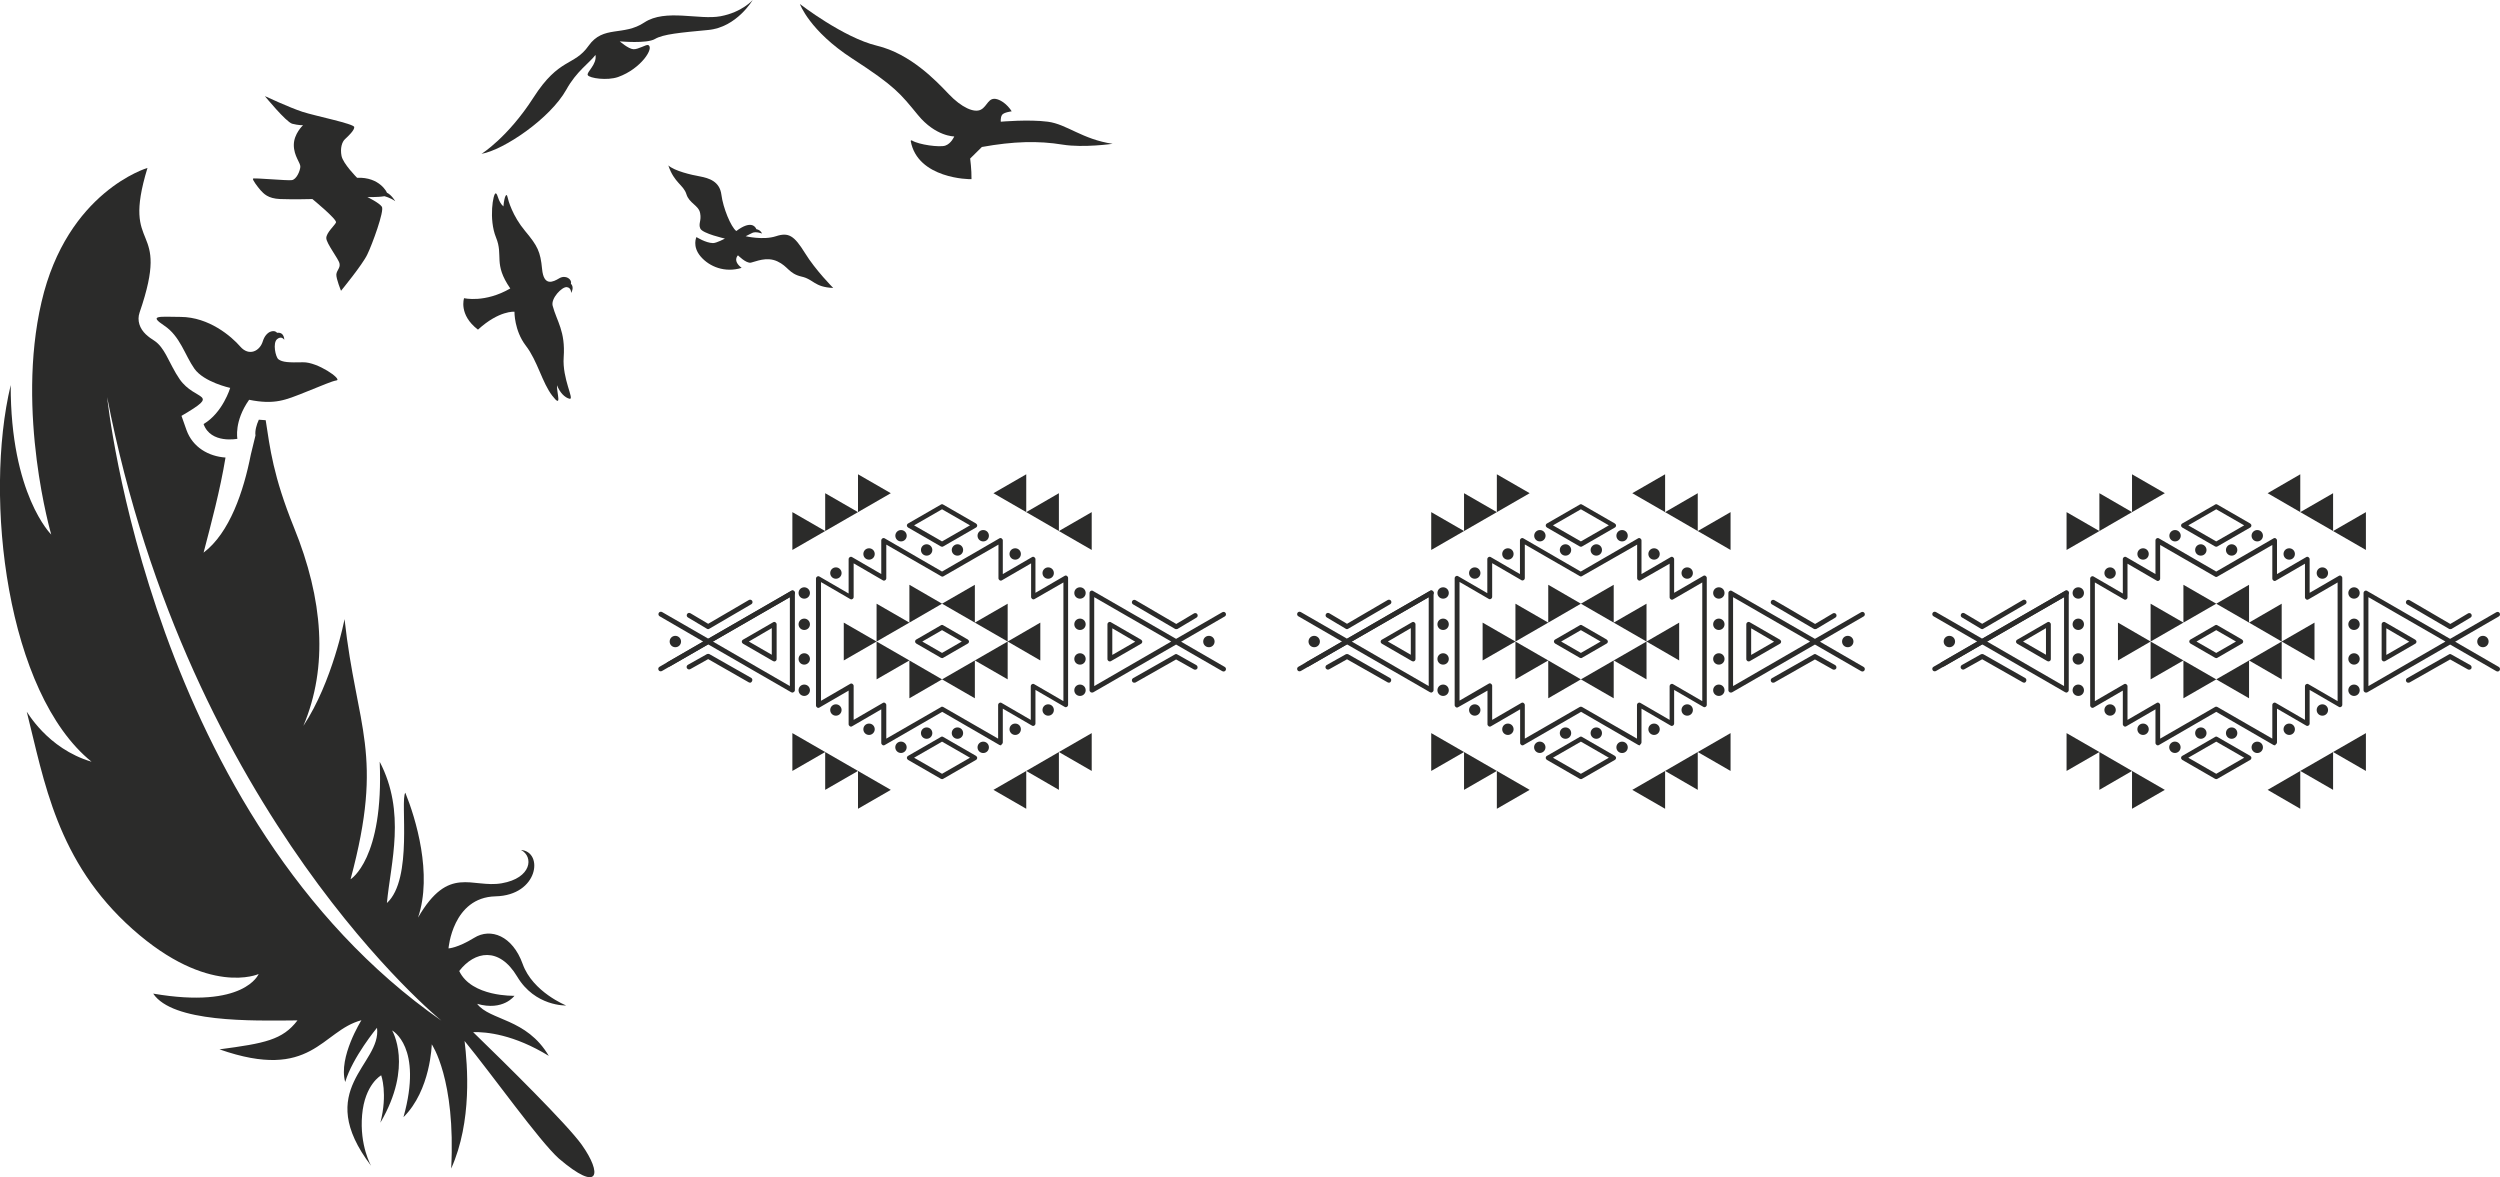 <?xml version="1.0" encoding="utf-8"?>
<!-- Generator: Adobe Illustrator 26.3.1, SVG Export Plug-In . SVG Version: 6.00 Build 0)  -->
<svg version="1.1" id="Calque_1" xmlns="http://www.w3.org/2000/svg" xmlns:xlink="http://www.w3.org/1999/xlink" x="0px" y="0px"
	 viewBox="0 0 1493.3 703.1" style="enable-background:new 0 0 1493.3 703.1;" xml:space="preserve">
<style type="text/css">
	.st0{fill:#2B2B2A;}
</style>
<path class="st0" d="M277.5,621.8c1.7,14.2,4.7,47.9-8,76.2c2.8-53.6-11.6-74.2-11.6-74.2s-0.6,27.4-16.9,43.5
	c11.8-42.1-6.8-51.8-6.8-51.8s12.9,21.2-7,55.1c4.5-17.3,0.5-28.3,0.5-28.3s-9.8,5.3-11.4,23.7c-1.6,18.4,5.4,30.4,5.4,30.4
	c-35.1-46.1,6.4-60.4,3.5-82.5c0,0-14.6,17.6-19,32.4c-4.2-14.9,9.7-36.9,9.7-36.9c-23.9,6.3-29.5,36.8-84.8,17.4
	c27-3.6,37.7-5.6,46.6-17.3c-27.8,0.3-74.6,1.3-86.2-16c54.6,9.4,63-11.7,63-11.7s-29.9,13.6-75.3-26.8
	c-45.4-40.4-52.8-88.7-63.2-129.8c0-0.6,12,21.9,38.7,29.8C4,414-9.8,297.5,6.4,230c-0.2,65.4,24.2,89.3,24.2,89.3
	s-21.2-72.8-5.8-138.9c15.3-66.1,63.3-80.1,63.3-80.1c-16.1,52.6,14.5,30.6-4.7,86.3c-1.7,4.9,0.1,9.7,3.7,13.1
	c1.6,1.5,3.4,2.8,5.2,3.9c3,2,5.1,5.2,6.9,8.4c2.7,4.9,4.9,9.9,8.1,14.5c9.4,13.5,25.2,7.8,1.1,21.9l3,8.5
	c3.7,10.3,13.2,15.7,23.3,16.4c-3.2,19.4-8.5,39.2-13.1,56.8c15.6-11.8,23.9-36.6,28.2-58.5l2.8-11.5c-0.4-2.8,0.6-6.3,2-9.4
	c1.4,0.1,2.8,0.2,4.1,0.3c2.6,16.7,4.4,33.2,16.9,64.1c17.5,43,20.5,83.2,5.6,118.5c17.5-26.4,24.6-63.8,24.6-63.8
	c7.2,65.6,23.9,79.9,3.6,155.4c0,0,19.9-11.9,17.4-70.2c15.8,30.3,6.6,60.1,4.3,84.4c15.8-14.4,7.8-61.2,11-65.9
	c6.2,15.2,16.4,48.7,7.6,74.6c18.4-31.8,32.1-17.4,50-20.5c17.9-3.1,19.2-15.9,11.5-19.9c13.6,1.1,10.5,27.1-15.2,27.7
	c-25.7,0.6-28.1,31.1-28.1,31.1s5.4-0.2,15.3-6.3c9.9-6.2,23-1.2,29,15.6c6,16.8,26,24.8,26,24.8s-18.6,0.7-29.3-17.3
	c-10.8-18-25.4-15.2-34.6-3.3c7.4,15.6,33,14.8,33,14.8s-6.7,9.3-22.3,4.8c7.6,10.1,29.5,8.5,42.8,31.1
	c-20.9-12.8-37.2-14.4-45.2-14.2c19.9,19.3,56.1,55,64.9,67.3c12.2,17.2,10.9,29.2-13.7,8.2C322.1,681.5,294.3,642.3,277.5,621.8
	L277.5,621.8z M64,237.2c0,0,25.8,251.2,199.7,372.5C263.7,609.7,112.6,487.2,64,237.2L64,237.2z"/>
<path class="st0" d="M664.6,85.9c-18.2-2.7-27.3-11.7-38.7-13.2c-11.4-1.5-28.1,0-28.1,0s-0.3-2.4,0.7-4c0.9-1.6,5.8-2.2,5.8-2.2
	s-3.2-5.5-8.6-7.2c-5.4-1.6-5.8,4.1-9.8,6.2c-4,2.1-11.6-1.3-19.2-9.3c-7.6-8-22.9-24.1-42.9-28.9c-20-4.8-46-24.9-46-24.9
	s5.7,16,31.3,32.6c25.6,16.6,28.6,20.8,39.2,33.7c10.6,12.9,21.7,12.8,21.7,12.8s-1.8,4.3-5.4,5.5c-3.3,1.1-15.7-0.5-19.9-3.1
	c-0.3-0.2-0.8,0.1-0.7,0.4c4.1,22.4,35,22.9,36.3,22.7c0.1-5.5-0.8-12.3-0.8-12.3s3.3-3.2,7-6.9c18.8-3.4,33.7-3.8,48.3-1.4
	C647.2,88.4,664.6,85.9,664.6,85.9L664.6,85.9z"/>
<path class="st0" d="M287.6,91.9c0,0,15.7-9.7,31.1-33.7s24.2-18.5,32.9-30.9c8.8-12.4,20.7-5.5,33.3-13.9
	c12.6-8.3,32.8-1.3,45.5-3.7C443.3,7.3,449.6,0,449.6,0s-9.5,16.3-26.5,17.9c-16.9,1.6-27,2.5-31.9,5.4c-4.9,2.9-21,1.4-21,1.4
	s5.1,4.5,8.1,4.7c2.9,0.2,7.6-2.9,8.8-2.5c4,1.4-4.1,14.2-17.9,19.1c-6.6,2.3-17.1,0.7-18.1-1.1c-1-1.8,5.6-6.3,4.6-12.1
	c-3.7,4.9-11.3,9.7-17.4,20.7C328.6,70.9,300.8,89.6,287.6,91.9L287.6,91.9z"/>
<path class="st0" d="M213.3,106.2c0,0-8.4-8.4-9.3-13.1c-0.9-4.6,0.3-8.4,2.1-10c1.8-1.7,5.7-5.3,5.5-7.2c-0.2-2-23.2-6.6-30.9-9.1
	c-7.7-2.5-22.5-9.4-22.5-9.4s12.6,15.4,16.3,16.5c3.8,1,6.5,0.9,6.5,0.9s-5.5,5.1-5.5,11.8c0,6.7,4.1,10.7,3.9,13.1
	c-0.2,2.5-2.3,7.5-5.1,7.9c-2.8,0.4-22.7-1.5-23.2-0.9c-0.4,0.7,2.7,4.8,4.5,6.9c1.9,2,4.3,5,11.8,5.3c7.6,0.3,19.2,0,19.2,0
	s14.9,12.2,14.1,14c-0.8,1.8-5.8,6.1-5.8,9.3c0,3.2,7.4,12.5,7.9,15.2c0.6,2.7-1.7,4-1.9,6.6c-0.1,2.6,2.8,9.7,2.8,9.7
	s12.9-15.7,15.7-21.7c2.9-5.9,10.3-26.1,8.7-28.5c-1.6-2.4-8.7-5.8-8.7-5.8s6.3,0.2,10.2-0.5c0,0,3.7,0.9,6.5,3c0,0-2.2-3.8-5-5.1
	C231.3,115.2,226.9,105.6,213.3,106.2L213.3,106.2z"/>
<path class="st0" d="M497.7,172c0,0-10.5-10.5-16.9-20.9c-6.4-10.3-9.7-12.5-17.3-10c-7.6,2.5-18.1,0-18.1,0s1.9-1,4-2
	c2.1-1,5.8,0.4,5.8,0.4s-0.9-2.2-3.4-2.6c-0.7-1.8-3.5-5.3-12,1.1c-3.2-2.4-7.9-13.8-8.9-21.7c-1-8-7.5-9.9-12.7-10.9
	c-5.2-0.9-15.4-3.3-19-6.6c3.5,10.5,9.1,11.6,10.8,17.2c1.7,5.5,7.3,6.6,8.2,11.3c0.9,4.7-1.2,6.2,0.1,9.2c1.3,3,14.7,6,14.7,6
	s-5.1,2.8-7.2,2.7c-4.3-0.1-9.8-3.6-9.8-3.6s-2.7,5.5,2.5,11.6c5.2,6.1,14.5,9.9,24.5,6.8c-5.7-4.3-2.2-7.5-2.2-7.5s4.8,4.9,7.7,4.4
	c2.9-0.6,9.3-3.8,15.8-0.8c6.5,3,6.8,7.3,14.4,9.1C486.1,166.8,486.2,171.5,497.7,172L497.7,172z"/>
<path class="st0" d="M330.1,182.6c-1.1-4.4,5.5-11.3,8.4-11.1c2.9,0.3,2.6,3.5,2.6,3.5s2.2-3.3-0.1-5.5c0.8-2.7-3.1-5.5-6.9-3.3
	c-3.8,2.3-9.3,5-10.3-5.5c-1-10.5-2.7-13.8-10.2-22.8c-7.5-9-10-18.1-10.5-20.4c-0.5-2.3-1.8-0.7-2.4,5.8c-3.4-3-3.2-7.5-4.6-7.8
	c-1.5-0.3-4.3,15.4,0.2,26.4c4.5,11-1.8,15.5,8.5,30.4c-15.2,8.8-27.6,5.8-27.6,5.8s-3.4,9.9,8.3,18.8
	c12.7-11.6,21.8-10.7,21.8-10.7s-0.2,11.2,6.8,20.3c7,9.1,9.7,22,15.8,29.9c6.1,7.9,2.6-1.5,2.8-6.3c1.7,4.4,4.7,7.5,7.6,8.1
	c2.9,0.5-4.5-11.9-3.6-24.8C337.8,197.8,332.6,192,330.1,182.6L330.1,182.6z"/>
<path class="st0" d="M166.3,214.6c-1.7-1.3-3.5-9.7-0.8-12c2.7-2.3,4.3,0.4,4.3,0.4s0.1-4.8-4.3-4.2c-1.8-2.2-6.6-1-8.5,5
	c-1.8,6-8.3,9.2-13.5,3.2c-5.2-6-18.6-17.6-35.6-17.7c-12.9-0.1-19.3-1.1-9.8,5.2c9.5,6.3,12.3,17.6,18,25.7
	c5.7,8.1,21.4,11.5,21.4,11.5s-4.4,14.8-15.9,21.6c4.3,12,20.2,8.8,20.2,8.8s-2.1-10.4,7-23.3c15.4,3.1,21.8,0.1,33.2-4.4
	c11.4-4.5,15.8-6.6,19.1-7.2c3.3-0.7-11.4-11-20.1-10.8C172.5,216.6,168.7,216.4,166.3,214.6L166.3,214.6z"/>
<g>
	<polygon class="st0" points="504,394.5 504,371.9 523.6,383.2 	"/>
	<polygon class="st0" points="523.6,405.8 523.6,383.2 543.2,394.5 	"/>
	<polygon class="st0" points="543.2,417.1 543.2,394.5 562.7,405.8 	"/>
	<polygon class="st0" points="523.6,383.2 523.6,360.6 543.2,371.9 	"/>
	<path class="st0" d="M562.7,326.6c-0.2,0-0.5-0.1-0.7-0.2l-19.6-11.3c-0.4-0.3-0.7-0.7-0.7-1.2c0-0.5,0.3-1,0.7-1.2l19.6-11.3
		c0.4-0.3,1-0.3,1.4,0l19.6,11.3c0.4,0.3,0.7,0.7,0.7,1.2c0,0.5-0.3,1-0.7,1.2l-19.6,11.3C563.2,326.5,563,326.6,562.7,326.6z
		 M546,313.8l16.7,9.6l16.7-9.6l-16.7-9.6L546,313.8z"/>
	<path class="st0" d="M562.7,465.4c-0.2,0-0.5-0.1-0.7-0.2l-19.6-11.3c-0.4-0.3-0.7-0.7-0.7-1.2c0-0.5,0.3-1,0.7-1.2l19.6-11.3
		c0.4-0.3,1-0.3,1.4,0l19.6,11.3c0.4,0.3,0.7,0.7,0.7,1.2c0,0.5-0.3,1-0.7,1.2l-19.6,11.3C563.2,465.3,563,465.4,562.7,465.4z
		 M546,452.6l16.7,9.6l16.7-9.6l-16.7-9.6L546,452.6z"/>
	<path class="st0" d="M597.7,445.2c-0.2,0-0.5-0.1-0.7-0.2l-34.2-19.8L528.5,445c-0.4,0.3-1,0.3-1.4,0c-0.4-0.3-0.7-0.7-0.7-1.2
		v-20.1l-17.4,10.1c-0.4,0.3-1,0.3-1.4,0c-0.4-0.3-0.7-0.7-0.7-1.2v-20.1l-17.4,10.1c-0.4,0.3-1,0.3-1.4,0c-0.4-0.3-0.7-0.7-0.7-1.2
		v-75.8c0-0.5,0.3-1,0.7-1.2c0.4-0.3,1-0.3,1.4,0l17.4,10.1V334c0-0.5,0.3-1,0.7-1.2c0.4-0.3,1-0.3,1.4,0l17.4,10.1v-20.1
		c0-0.5,0.3-1,0.7-1.2c0.4-0.3,1-0.3,1.4,0l34.2,19.8l34.2-19.8c0.4-0.3,1-0.3,1.4,0c0.4,0.3,0.7,0.7,0.7,1.2v20.1l17.4-10.1
		c0.4-0.3,1-0.3,1.4,0c0.4,0.3,0.7,0.7,0.7,1.2v20.1l17.4-10.1c0.4-0.3,1-0.3,1.4,0c0.4,0.3,0.7,0.7,0.7,1.2v75.8
		c0,0.5-0.3,1-0.7,1.2c-0.4,0.3-1,0.3-1.4,0l-17.4-10.1v20.1c0,0.5-0.3,1-0.7,1.2c-0.4,0.3-1,0.3-1.4,0l-17.4-10.1v20.1
		c0,0.5-0.3,1-0.7,1.2C598.2,445.1,597.9,445.2,597.7,445.2z M562.7,422.1c0.2,0,0.5,0.1,0.7,0.2l32.8,18.9v-20.1
		c0-0.5,0.3-1,0.7-1.2c0.4-0.3,1-0.3,1.4,0l17.4,10.1v-20.1c0-0.5,0.3-1,0.7-1.2c0.4-0.3,1-0.3,1.4,0l17.4,10.1v-70.9L618,357.8
		c-0.4,0.3-1,0.3-1.4,0c-0.4-0.3-0.7-0.7-0.7-1.2v-20.1l-17.4,10.1c-0.4,0.3-1,0.3-1.4,0c-0.4-0.3-0.7-0.7-0.7-1.2v-20.1l-32.8,18.9
		c-0.4,0.3-1,0.3-1.4,0l-32.8-18.9v20.1c0,0.5-0.3,1-0.7,1.2c-0.4,0.3-1,0.3-1.4,0l-17.4-10.1v20.1c0,0.5-0.3,1-0.7,1.2
		c-0.4,0.3-1,0.3-1.4,0l-17.4-10.1v70.9l17.4-10.1c0.4-0.3,1-0.3,1.4,0c0.4,0.3,0.7,0.7,0.7,1.2V430l17.4-10.1c0.4-0.3,1-0.3,1.4,0
		c0.4,0.3,0.7,0.7,0.7,1.2v20.1l32.8-18.9C562.2,422.2,562.5,422.1,562.7,422.1z"/>
	<path class="st0" d="M562.7,393.1c-0.2,0-0.5-0.1-0.7-0.2l-14.7-8.5c-0.4-0.3-0.7-0.7-0.7-1.2c0-0.5,0.3-1,0.7-1.2l14.7-8.5
		c0.4-0.3,1-0.3,1.4,0l14.7,8.5c0.4,0.3,0.7,0.7,0.7,1.2c0,0.5-0.3,1-0.7,1.2l-14.7,8.5C563.2,393.1,563,393.1,562.7,393.1z
		 M550.9,383.2l11.8,6.8l11.8-6.8l-11.8-6.8L550.9,383.2z"/>
	<polygon class="st0" points="543.2,371.9 543.2,349.3 562.7,360.6 	"/>
	<polygon class="st0" points="621.4,394.5 621.4,371.9 601.9,383.2 	"/>
	<polygon class="st0" points="601.9,405.8 601.9,383.2 582.3,394.5 	"/>
	<polygon class="st0" points="582.3,417.1 582.3,394.5 562.7,405.8 	"/>
	<polygon class="st0" points="601.9,383.2 601.9,360.6 582.3,371.9 	"/>
	<polygon class="st0" points="582.3,371.9 582.3,349.3 562.7,360.6 	"/>
	<polygon class="st0" points="652.1,328.5 652.1,305.9 632.5,317.2 	"/>
	<polygon class="st0" points="632.5,317.2 632.5,294.6 613,305.9 	"/>
	<polygon class="st0" points="613,305.9 613,283.3 593.4,294.6 	"/>
	<polygon class="st0" points="473.3,328.5 473.3,305.9 492.9,317.2 	"/>
	<polygon class="st0" points="492.9,317.2 492.9,294.6 512.5,305.9 	"/>
	<polygon class="st0" points="512.5,305.9 512.5,283.3 532.1,294.6 	"/>
	<polygon class="st0" points="652.1,437.9 652.1,460.5 632.5,449.2 	"/>
	<polygon class="st0" points="632.5,449.2 632.5,471.8 613,460.5 	"/>
	<polygon class="st0" points="613,460.5 613,483.1 593.4,471.8 	"/>
	<polygon class="st0" points="473.3,437.9 473.3,460.5 492.9,449.2 	"/>
	<polygon class="st0" points="492.9,449.2 492.9,471.8 512.5,460.5 	"/>
	<polygon class="st0" points="512.5,460.5 512.5,483.1 532.1,471.8 	"/>
	<path class="st0" d="M399.5,398.2c-0.5,0-1-0.3-1.2-0.7c-0.4-0.7-0.2-1.6,0.5-2l73.8-42.6c0.7-0.4,1.6-0.2,2,0.5
		c0.4,0.7,0.2,1.6-0.5,2L400.2,398C399.9,398.2,399.7,398.2,399.5,398.2z"/>
	<path class="st0" d="M473.3,413.7c-0.2,0-0.5-0.1-0.7-0.2L423,384.9l-27.6,15.9c-0.7,0.4-1.6,0.2-2-0.5c-0.4-0.7-0.2-1.6,0.5-2
		l26.1-15.1L394,368.1c-0.7-0.4-0.9-1.3-0.5-2c0.4-0.7,1.3-0.9,2-0.5l27.6,15.9l49.6-28.6c0.4-0.3,1-0.3,1.4,0
		c0.4,0.3,0.7,0.7,0.7,1.2v58.1c0,0.5-0.3,1-0.7,1.2C473.8,413.6,473.5,413.7,473.3,413.7z M425.8,383.2l46,26.6v-53.1L425.8,383.2z
		"/>
	<path class="st0" d="M462.5,395.1c-0.2,0-0.5-0.1-0.7-0.2l-18-10.4c-0.4-0.3-0.7-0.7-0.7-1.2c0-0.5,0.3-1,0.7-1.2l18-10.4
		c0.4-0.3,1-0.3,1.4,0c0.4,0.3,0.7,0.7,0.7,1.2l0,20.8c0,0.5-0.3,1-0.7,1.2C463,395,462.8,395.1,462.5,395.1z M447.3,383.2l13.7,7.9
		l0-15.9L447.3,383.2z"/>
	<path class="st0" d="M677.5,407.8c-0.5,0-1-0.3-1.2-0.7c-0.4-0.7-0.2-1.6,0.5-2l25-14.2c0.4-0.3,1-0.3,1.4,0l11.4,6.4
		c0.7,0.4,0.9,1.3,0.6,2c-0.4,0.7-1.3,0.9-2,0.6l-10.7-6l-24.3,13.8C678,407.7,677.7,407.8,677.5,407.8z"/>
	<path class="st0" d="M702.5,375.8c-0.3,0-0.5-0.1-0.7-0.2l-25-14.6c-0.7-0.4-0.9-1.3-0.5-2c0.4-0.7,1.3-0.9,2-0.5l24.3,14.2
		l10.6-6.3c0.7-0.4,1.6-0.2,2,0.5c0.4,0.7,0.2,1.6-0.5,2l-11.4,6.8C703,375.7,702.7,375.8,702.5,375.8z"/>
	<path class="st0" d="M448,407.8c-0.2,0-0.5-0.1-0.7-0.2L423,393.7l-10.7,6c-0.7,0.4-1.6,0.1-2-0.6c-0.4-0.7-0.1-1.6,0.6-2l11.4-6.4
		c0.4-0.2,1-0.2,1.4,0l25,14.2c0.7,0.4,0.9,1.3,0.5,2C448.9,407.5,448.5,407.8,448,407.8z"/>
	<path class="st0" d="M423,375.8c-0.3,0-0.5-0.1-0.7-0.2l-11.4-6.8c-0.7-0.4-0.9-1.3-0.5-2c0.4-0.7,1.3-0.9,2-0.5l10.6,6.3
		l24.3-14.2c0.7-0.4,1.6-0.2,2,0.5c0.4,0.7,0.2,1.6-0.5,2l-25,14.6C423.5,375.7,423.2,375.8,423,375.8z"/>
	<path class="st0" d="M652.2,413.7c-0.2,0-0.5-0.1-0.7-0.2c-0.4-0.3-0.7-0.7-0.7-1.2l0-58.1c0-0.5,0.3-1,0.7-1.2
		c0.4-0.3,1-0.3,1.4,0l49.6,28.6l27.6-15.9c0.7-0.4,1.6-0.2,2,0.5c0.4,0.7,0.2,1.6-0.5,2l-26.1,15.1l26.1,15.1
		c0.7,0.4,0.9,1.3,0.5,2c-0.4,0.7-1.3,0.9-2,0.5l-27.6-15.9l-49.6,28.6C652.7,413.6,652.4,413.7,652.2,413.7z M653.6,356.7l0,53.1
		l46-26.6L653.6,356.7z"/>
	<path class="st0" d="M662.9,395.1c-0.2,0-0.5-0.1-0.7-0.2c-0.4-0.3-0.7-0.7-0.7-1.2l0-20.8c0-0.5,0.3-1,0.7-1.2
		c0.4-0.3,1-0.3,1.4,0l18,10.4c0.4,0.3,0.7,0.7,0.7,1.2c0,0.5-0.3,1-0.7,1.2l-18,10.4C663.4,395,663.2,395.1,662.9,395.1z
		 M664.4,375.3l0,15.9l13.7-7.9L664.4,375.3z"/>
	<path class="st0" d="M406.8,383.2c0,1.9-1.5,3.4-3.4,3.4c-1.9,0-3.4-1.5-3.4-3.4c0-1.9,1.5-3.4,3.4-3.4
		C405.2,379.8,406.8,381.3,406.8,383.2z"/>
	<path class="st0" d="M483.8,372.9c0,1.9-1.5,3.4-3.4,3.4c-1.9,0-3.4-1.5-3.4-3.4s1.5-3.4,3.4-3.4
		C482.2,369.5,483.8,371,483.8,372.9z"/>
	<path class="st0" d="M483.8,354.2c0,1.9-1.5,3.4-3.4,3.4c-1.9,0-3.4-1.5-3.4-3.4c0-1.9,1.5-3.4,3.4-3.4
		C482.2,350.8,483.8,352.3,483.8,354.2z"/>
	<path class="st0" d="M483.8,393.6c0-1.9-1.5-3.4-3.4-3.4c-1.9,0-3.4,1.5-3.4,3.4c0,1.9,1.5,3.4,3.4,3.4
		C482.2,397,483.8,395.5,483.8,393.6z"/>
	<path class="st0" d="M483.8,412.3c0-1.9-1.5-3.4-3.4-3.4c-1.9,0-3.4,1.5-3.4,3.4c0,1.9,1.5,3.4,3.4,3.4
		C482.2,415.7,483.8,414.2,483.8,412.3z"/>
	<circle class="st0" cx="499.3" cy="424.1" r="3.4"/>
	<path class="st0" d="M522.5,435.6c0-1.9-1.5-3.4-3.4-3.4c-1.9,0-3.4,1.5-3.4,3.4c0,1.9,1.5,3.4,3.4,3.4
		C521,439,522.5,437.4,522.5,435.6z"/>
	
		<ellipse transform="matrix(0.999 -4.332231e-02 4.332231e-02 0.999 -18.835 23.734)" class="st0" cx="538.2" cy="446.4" rx="3.4" ry="3.4"/>
	<path class="st0" d="M556.9,437.9c0-1.9-1.5-3.4-3.4-3.4c-1.9,0-3.4,1.5-3.4,3.4c0,1.9,1.5,3.4,3.4,3.4
		C555.4,441.3,556.9,439.8,556.9,437.9z"/>
	<path class="st0" d="M583.9,446.4c0-1.9,1.5-3.4,3.4-3.4c1.9,0,3.4,1.5,3.4,3.4s-1.5,3.4-3.4,3.4
		C585.4,449.8,583.9,448.3,583.9,446.4z"/>
	<path class="st0" d="M568.5,437.9c0-1.9,1.5-3.4,3.4-3.4c1.9,0,3.4,1.5,3.4,3.4c0,1.9-1.5,3.4-3.4,3.4
		C570.1,441.3,568.5,439.8,568.5,437.9z"/>
	<circle class="st0" cx="538.2" cy="320" r="3.4"/>
	<path class="st0" d="M556.9,328.5c0,1.9-1.5,3.4-3.4,3.4c-1.9,0-3.4-1.5-3.4-3.4s1.5-3.4,3.4-3.4
		C555.4,325.1,556.9,326.7,556.9,328.5z"/>
	<path class="st0" d="M583.9,320c0,1.9,1.5,3.4,3.4,3.4c1.9,0,3.4-1.5,3.4-3.4s-1.5-3.4-3.4-3.4C585.4,316.6,583.9,318.1,583.9,320z
		"/>
	<path class="st0" d="M568.5,328.5c0,1.9,1.5,3.4,3.4,3.4c1.9,0,3.4-1.5,3.4-3.4s-1.5-3.4-3.4-3.4
		C570.1,325.1,568.5,326.7,568.5,328.5z"/>
	<path class="st0" d="M622.7,424.1c0-1.9,1.5-3.4,3.4-3.4c1.9,0,3.4,1.5,3.4,3.4c0,1.9-1.5,3.4-3.4,3.4
		C624.3,427.5,622.7,426,622.7,424.1z"/>
	<path class="st0" d="M603,435.6c0-1.9,1.5-3.4,3.4-3.4c1.9,0,3.4,1.5,3.4,3.4c0,1.9-1.5,3.4-3.4,3.4C604.5,439,603,437.4,603,435.6
		z"/>
	<circle class="st0" cx="499.3" cy="342.3" r="3.4"/>
	<path class="st0" d="M522.5,330.9c0,1.9-1.5,3.4-3.4,3.4c-1.9,0-3.4-1.5-3.4-3.4s1.5-3.4,3.4-3.4C521,327.5,522.5,329,522.5,330.9z
		"/>
	<path class="st0" d="M622.7,342.3c0,1.9,1.5,3.4,3.4,3.4c1.9,0,3.4-1.5,3.4-3.4s-1.5-3.4-3.4-3.4
		C624.3,338.9,622.7,340.4,622.7,342.3z"/>
	<path class="st0" d="M603,330.9c0,1.9,1.5,3.4,3.4,3.4c1.9,0,3.4-1.5,3.4-3.4s-1.5-3.4-3.4-3.4C604.5,327.5,603,329,603,330.9z"/>
	<path class="st0" d="M641.7,372.9c0,1.9,1.5,3.4,3.4,3.4c1.9,0,3.4-1.5,3.4-3.4s-1.5-3.4-3.4-3.4
		C643.2,369.5,641.7,371,641.7,372.9z"/>
	<path class="st0" d="M641.7,354.2c0,1.9,1.5,3.4,3.4,3.4c1.9,0,3.4-1.5,3.4-3.4c0-1.9-1.5-3.4-3.4-3.4
		C643.2,350.8,641.7,352.3,641.7,354.2z"/>
	<path class="st0" d="M641.7,393.6c0-1.9,1.5-3.4,3.4-3.4c1.9,0,3.4,1.5,3.4,3.4c0,1.9-1.5,3.4-3.4,3.4
		C643.2,397,641.7,395.5,641.7,393.6z"/>
	<path class="st0" d="M641.7,412.3c0-1.9,1.5-3.4,3.4-3.4c1.9,0,3.4,1.5,3.4,3.4c0,1.9-1.5,3.4-3.4,3.4
		C643.2,415.7,641.7,414.2,641.7,412.3z"/>
	<path class="st0" d="M718.7,383.2c0,1.9,1.5,3.4,3.4,3.4s3.4-1.5,3.4-3.4c0-1.9-1.5-3.4-3.4-3.4S718.7,381.3,718.7,383.2z"/>
</g>
<g>
	<polygon class="st0" points="885.6,394.5 885.6,371.9 905.2,383.2 	"/>
	<polygon class="st0" points="905.2,405.8 905.2,383.2 924.8,394.5 	"/>
	<polygon class="st0" points="924.8,417.1 924.8,394.5 944.3,405.8 	"/>
	<polygon class="st0" points="905.2,383.2 905.2,360.6 924.8,371.9 	"/>
	<path class="st0" d="M944.3,326.6c-0.2,0-0.5-0.1-0.7-0.2L924,315.1c-0.4-0.3-0.7-0.7-0.7-1.2c0-0.5,0.3-1,0.7-1.2l19.6-11.3
		c0.4-0.3,1-0.3,1.4,0l19.6,11.3c0.4,0.3,0.7,0.7,0.7,1.2c0,0.5-0.3,1-0.7,1.2L945,326.4C944.8,326.5,944.6,326.6,944.3,326.6z
		 M927.6,313.8l16.7,9.6l16.7-9.6l-16.7-9.6L927.6,313.8z"/>
	<path class="st0" d="M944.3,465.4c-0.2,0-0.5-0.1-0.7-0.2L924,453.9c-0.4-0.3-0.7-0.7-0.7-1.2c0-0.5,0.3-1,0.7-1.2l19.6-11.3
		c0.4-0.3,1-0.3,1.4,0l19.6,11.3c0.4,0.3,0.7,0.7,0.7,1.2c0,0.5-0.3,1-0.7,1.2L945,465.2C944.8,465.3,944.6,465.4,944.3,465.4z
		 M927.6,452.6l16.7,9.6l16.7-9.6l-16.7-9.6L927.6,452.6z"/>
	<path class="st0" d="M979.3,445.2c-0.2,0-0.5-0.1-0.7-0.2l-34.2-19.8L910.1,445c-0.4,0.3-1,0.3-1.4,0c-0.4-0.3-0.7-0.7-0.7-1.2
		v-20.1l-17.4,10.1c-0.4,0.3-1,0.3-1.4,0c-0.4-0.3-0.7-0.7-0.7-1.2v-20.1L871,422.4c-0.4,0.3-1,0.3-1.4,0c-0.4-0.3-0.7-0.7-0.7-1.2
		v-75.8c0-0.5,0.3-1,0.7-1.2c0.4-0.3,1-0.3,1.4,0l17.4,10.1V334c0-0.5,0.3-1,0.7-1.2c0.4-0.3,1-0.3,1.4,0l17.4,10.1v-20.1
		c0-0.5,0.3-1,0.7-1.2c0.4-0.3,1-0.3,1.4,0l34.2,19.8l34.2-19.8c0.4-0.3,1-0.3,1.4,0c0.4,0.3,0.7,0.7,0.7,1.2v20.1l17.4-10.1
		c0.4-0.3,1-0.3,1.4,0c0.4,0.3,0.7,0.7,0.7,1.2v20.1l17.4-10.1c0.4-0.3,1-0.3,1.4,0c0.4,0.3,0.7,0.7,0.7,1.2v75.8
		c0,0.5-0.3,1-0.7,1.2c-0.4,0.3-1,0.3-1.4,0l-17.4-10.1v20.1c0,0.5-0.3,1-0.7,1.2c-0.4,0.3-1,0.3-1.4,0l-17.4-10.1v20.1
		c0,0.5-0.3,1-0.7,1.2C979.8,445.1,979.5,445.2,979.3,445.2z M944.3,422.1c0.2,0,0.5,0.1,0.7,0.2l32.8,18.9v-20.1
		c0-0.5,0.3-1,0.7-1.2c0.4-0.3,1-0.3,1.4,0l17.4,10.1v-20.1c0-0.5,0.3-1,0.7-1.2c0.4-0.3,1-0.3,1.4,0l17.4,10.1v-70.9l-17.4,10.1
		c-0.4,0.3-1,0.3-1.4,0c-0.4-0.3-0.7-0.7-0.7-1.2v-20.1L980,346.6c-0.4,0.3-1,0.3-1.4,0s-0.7-0.7-0.7-1.2v-20.1L945,344.1
		c-0.4,0.3-1,0.3-1.4,0l-32.8-18.9v20.1c0,0.5-0.3,1-0.7,1.2c-0.4,0.3-1,0.3-1.4,0l-17.4-10.1v20.1c0,0.5-0.3,1-0.7,1.2
		c-0.4,0.3-1,0.3-1.4,0l-17.4-10.1v70.9l17.4-10.1c0.4-0.3,1-0.3,1.4,0c0.4,0.3,0.7,0.7,0.7,1.2V430l17.4-10.1c0.4-0.3,1-0.3,1.4,0
		c0.4,0.3,0.7,0.7,0.7,1.2v20.1l32.8-18.9C943.8,422.2,944.1,422.1,944.3,422.1z"/>
	<path class="st0" d="M944.3,393.1c-0.2,0-0.5-0.1-0.7-0.2l-14.7-8.5c-0.4-0.3-0.7-0.7-0.7-1.2c0-0.5,0.3-1,0.7-1.2l14.7-8.5
		c0.4-0.3,1-0.3,1.4,0l14.7,8.5c0.4,0.3,0.7,0.7,0.7,1.2c0,0.5-0.3,1-0.7,1.2l-14.7,8.5C944.8,393.1,944.6,393.1,944.3,393.1z
		 M932.5,383.2l11.8,6.8l11.8-6.8l-11.8-6.8L932.5,383.2z"/>
	<polygon class="st0" points="924.8,371.9 924.8,349.3 944.3,360.6 	"/>
	<polygon class="st0" points="1003,394.5 1003,371.9 983.5,383.2 	"/>
	<polygon class="st0" points="983.5,405.8 983.5,383.2 963.9,394.5 	"/>
	<polygon class="st0" points="963.9,417.1 963.9,394.5 944.3,405.8 	"/>
	<polygon class="st0" points="983.5,383.2 983.5,360.6 963.9,371.9 	"/>
	<polygon class="st0" points="963.9,371.9 963.9,349.3 944.3,360.6 	"/>
	<polygon class="st0" points="1033.7,328.5 1033.7,305.9 1014.1,317.2 	"/>
	<polygon class="st0" points="1014.1,317.2 1014.1,294.6 994.6,305.9 	"/>
	<polygon class="st0" points="994.6,305.9 994.6,283.3 975,294.6 	"/>
	<polygon class="st0" points="854.9,328.5 854.9,305.9 874.5,317.2 	"/>
	<polygon class="st0" points="874.5,317.2 874.5,294.6 894.1,305.9 	"/>
	<polygon class="st0" points="894.1,305.9 894.1,283.3 913.7,294.6 	"/>
	<polygon class="st0" points="1033.7,437.9 1033.7,460.5 1014.1,449.2 	"/>
	<polygon class="st0" points="1014.1,449.2 1014.1,471.8 994.6,460.5 	"/>
	<polygon class="st0" points="994.6,460.5 994.6,483.1 975,471.8 	"/>
	<polygon class="st0" points="854.9,437.9 854.9,460.5 874.5,449.2 	"/>
	<polygon class="st0" points="874.5,449.2 874.5,471.8 894.1,460.5 	"/>
	<polygon class="st0" points="894.1,460.5 894.1,483.1 913.7,471.8 	"/>
	<path class="st0" d="M781.1,398.2c-0.5,0-1-0.3-1.2-0.7c-0.4-0.7-0.2-1.6,0.5-2l73.8-42.6c0.7-0.4,1.6-0.2,2,0.5
		c0.4,0.7,0.2,1.6-0.5,2L781.8,398C781.6,398.2,781.3,398.2,781.1,398.2z"/>
	<path class="st0" d="M854.9,413.7c-0.2,0-0.5-0.1-0.7-0.2l-49.6-28.6L777,400.8c-0.7,0.4-1.6,0.2-2-0.5c-0.4-0.7-0.2-1.6,0.5-2
		l26.1-15.1l-26.1-15.1c-0.7-0.4-0.9-1.3-0.5-2c0.4-0.7,1.3-0.9,2-0.5l27.6,15.9l49.6-28.6c0.4-0.3,1-0.3,1.4,0
		c0.4,0.3,0.7,0.7,0.7,1.2v58.1c0,0.5-0.3,1-0.7,1.2C855.4,413.6,855.1,413.7,854.9,413.7z M807.4,383.2l46,26.6v-53.1L807.4,383.2z
		"/>
	<path class="st0" d="M844.1,395.1c-0.2,0-0.5-0.1-0.7-0.2l-18-10.4c-0.4-0.3-0.7-0.7-0.7-1.2c0-0.5,0.3-1,0.7-1.2l18-10.4
		c0.4-0.3,1-0.3,1.4,0c0.4,0.3,0.7,0.7,0.7,1.2l0,20.8c0,0.5-0.3,1-0.7,1.2C844.6,395,844.4,395.1,844.1,395.1z M829,383.2l13.7,7.9
		l0-15.9L829,383.2z"/>
	<path class="st0" d="M1059.1,407.8c-0.5,0-1-0.3-1.2-0.7c-0.4-0.7-0.2-1.6,0.5-2l25-14.2c0.4-0.3,1-0.3,1.4,0l11.4,6.4
		c0.7,0.4,0.9,1.3,0.6,2c-0.4,0.7-1.3,0.9-2,0.6l-10.7-6l-24.3,13.8C1059.6,407.7,1059.3,407.8,1059.1,407.8z"/>
	<path class="st0" d="M1084.1,375.8c-0.3,0-0.5-0.1-0.7-0.2l-25-14.6c-0.7-0.4-0.9-1.3-0.5-2c0.4-0.7,1.3-0.9,2-0.5l24.3,14.2
		l10.6-6.3c0.7-0.4,1.6-0.2,2,0.5c0.4,0.7,0.2,1.6-0.5,2l-11.4,6.8C1084.6,375.7,1084.3,375.8,1084.1,375.8z"/>
	<path class="st0" d="M829.6,407.8c-0.2,0-0.5-0.1-0.7-0.2l-24.3-13.8l-10.7,6c-0.7,0.4-1.6,0.1-2-0.6c-0.4-0.7-0.1-1.6,0.6-2
		l11.4-6.4c0.4-0.2,1-0.2,1.4,0l25,14.2c0.7,0.4,0.9,1.3,0.5,2C830.6,407.5,830.1,407.8,829.6,407.8z"/>
	<path class="st0" d="M804.6,375.8c-0.3,0-0.5-0.1-0.7-0.2l-11.4-6.8c-0.7-0.4-0.9-1.3-0.5-2c0.4-0.7,1.3-0.9,2-0.5l10.6,6.3
		l24.3-14.2c0.7-0.4,1.6-0.2,2,0.5c0.4,0.7,0.2,1.6-0.5,2l-25,14.6C805.1,375.7,804.8,375.8,804.6,375.8z"/>
	<path class="st0" d="M1033.8,413.7c-0.2,0-0.5-0.1-0.7-0.2c-0.4-0.3-0.7-0.7-0.7-1.2l0-58.1c0-0.5,0.3-1,0.7-1.2
		c0.4-0.3,1-0.3,1.4,0l49.6,28.6l27.6-15.9c0.7-0.4,1.6-0.2,2,0.5c0.4,0.7,0.2,1.6-0.5,2l-26.1,15.1l26.1,15.1
		c0.7,0.4,0.9,1.3,0.5,2c-0.4,0.7-1.3,0.9-2,0.5l-27.6-15.9l-49.6,28.6C1034.3,413.6,1034,413.7,1033.8,413.7z M1035.2,356.7l0,53.1
		l46-26.6L1035.2,356.7z"/>
	<path class="st0" d="M1044.5,395.1c-0.2,0-0.5-0.1-0.7-0.2c-0.4-0.3-0.7-0.7-0.7-1.2l0-20.8c0-0.5,0.3-1,0.7-1.2
		c0.4-0.3,1-0.3,1.4,0l18,10.4c0.4,0.3,0.7,0.7,0.7,1.2c0,0.5-0.3,1-0.7,1.2l-18,10.4C1045,395,1044.8,395.1,1044.5,395.1z
		 M1046,375.3l0,15.9l13.7-7.9L1046,375.3z"/>
	<path class="st0" d="M788.4,383.2c0,1.9-1.5,3.4-3.4,3.4c-1.9,0-3.4-1.5-3.4-3.4c0-1.9,1.5-3.4,3.4-3.4
		C786.8,379.8,788.4,381.3,788.4,383.2z"/>
	<path class="st0" d="M865.4,372.9c0,1.9-1.5,3.4-3.4,3.4c-1.9,0-3.4-1.5-3.4-3.4s1.5-3.4,3.4-3.4
		C863.9,369.5,865.4,371,865.4,372.9z"/>
	<path class="st0" d="M865.4,354.2c0,1.9-1.5,3.4-3.4,3.4c-1.9,0-3.4-1.5-3.4-3.4c0-1.9,1.5-3.4,3.4-3.4
		C863.9,350.8,865.4,352.3,865.4,354.2z"/>
	<path class="st0" d="M865.4,393.6c0-1.9-1.5-3.4-3.4-3.4c-1.9,0-3.4,1.5-3.4,3.4c0,1.9,1.5,3.4,3.4,3.4
		C863.9,397,865.4,395.5,865.4,393.6z"/>
	<path class="st0" d="M865.4,412.3c0-1.9-1.5-3.4-3.4-3.4c-1.9,0-3.4,1.5-3.4,3.4c0,1.9,1.5,3.4,3.4,3.4
		C863.9,415.7,865.4,414.2,865.4,412.3z"/>
	<circle class="st0" cx="880.9" cy="424.1" r="3.4"/>
	<path class="st0" d="M904.1,435.6c0-1.9-1.5-3.4-3.4-3.4c-1.9,0-3.4,1.5-3.4,3.4c0,1.9,1.5,3.4,3.4,3.4
		C902.6,439,904.1,437.4,904.1,435.6z"/>
	
		<ellipse transform="matrix(0.999 -4.332231e-02 4.332231e-02 0.999 -18.477 40.266)" class="st0" cx="919.8" cy="446.4" rx="3.4" ry="3.4"/>
	<path class="st0" d="M938.5,437.9c0-1.9-1.5-3.4-3.4-3.4c-1.9,0-3.4,1.5-3.4,3.4c0,1.9,1.5,3.4,3.4,3.4
		C937,441.3,938.5,439.8,938.5,437.9z"/>
	<path class="st0" d="M965.5,446.4c0-1.9,1.5-3.4,3.4-3.4c1.9,0,3.4,1.5,3.4,3.4s-1.5,3.4-3.4,3.4
		C967,449.8,965.5,448.3,965.5,446.4z"/>
	<path class="st0" d="M950.1,437.9c0-1.9,1.5-3.4,3.4-3.4c1.9,0,3.4,1.5,3.4,3.4c0,1.9-1.5,3.4-3.4,3.4
		C951.7,441.3,950.1,439.8,950.1,437.9z"/>
	<circle class="st0" cx="919.8" cy="320" r="3.4"/>
	<path class="st0" d="M938.5,328.5c0,1.9-1.5,3.4-3.4,3.4c-1.9,0-3.4-1.5-3.4-3.4s1.5-3.4,3.4-3.4
		C937,325.1,938.5,326.7,938.5,328.5z"/>
	<path class="st0" d="M965.5,320c0,1.9,1.5,3.4,3.4,3.4c1.9,0,3.4-1.5,3.4-3.4s-1.5-3.4-3.4-3.4C967,316.6,965.5,318.1,965.5,320z"
		/>
	<path class="st0" d="M950.1,328.5c0,1.9,1.5,3.4,3.4,3.4c1.9,0,3.4-1.5,3.4-3.4s-1.5-3.4-3.4-3.4
		C951.7,325.1,950.1,326.7,950.1,328.5z"/>
	<path class="st0" d="M1004.4,424.1c0-1.9,1.5-3.4,3.4-3.4c1.9,0,3.4,1.5,3.4,3.4s-1.5,3.4-3.4,3.4
		C1005.9,427.5,1004.4,426,1004.4,424.1z"/>
	<path class="st0" d="M984.6,435.6c0-1.9,1.5-3.4,3.4-3.4c1.9,0,3.4,1.5,3.4,3.4c0,1.9-1.5,3.4-3.4,3.4
		C986.1,439,984.6,437.4,984.6,435.6z"/>
	<circle class="st0" cx="880.9" cy="342.3" r="3.4"/>
	<path class="st0" d="M904.1,330.9c0,1.9-1.5,3.4-3.4,3.4c-1.9,0-3.4-1.5-3.4-3.4s1.5-3.4,3.4-3.4
		C902.6,327.5,904.1,329,904.1,330.9z"/>
	<path class="st0" d="M1004.4,342.3c0,1.9,1.5,3.4,3.4,3.4c1.9,0,3.4-1.5,3.4-3.4s-1.5-3.4-3.4-3.4
		C1005.9,338.9,1004.4,340.4,1004.4,342.3z"/>
	<path class="st0" d="M984.6,330.9c0,1.9,1.5,3.4,3.4,3.4c1.9,0,3.4-1.5,3.4-3.4s-1.5-3.4-3.4-3.4
		C986.1,327.5,984.6,329,984.6,330.9z"/>
	<path class="st0" d="M1023.3,372.9c0,1.9,1.5,3.4,3.4,3.4c1.9,0,3.4-1.5,3.4-3.4s-1.5-3.4-3.4-3.4
		C1024.8,369.5,1023.3,371,1023.3,372.9z"/>
	<path class="st0" d="M1023.3,354.2c0,1.9,1.5,3.4,3.4,3.4c1.9,0,3.4-1.5,3.4-3.4c0-1.9-1.5-3.4-3.4-3.4
		C1024.8,350.8,1023.3,352.3,1023.3,354.2z"/>
	<path class="st0" d="M1023.3,393.6c0-1.9,1.5-3.4,3.4-3.4c1.9,0,3.4,1.5,3.4,3.4c0,1.9-1.5,3.4-3.4,3.4
		C1024.8,397,1023.3,395.5,1023.3,393.6z"/>
	<path class="st0" d="M1023.3,412.3c0-1.9,1.5-3.4,3.4-3.4c1.9,0,3.4,1.5,3.4,3.4c0,1.9-1.5,3.4-3.4,3.4
		C1024.8,415.7,1023.3,414.2,1023.3,412.3z"/>
	<path class="st0" d="M1100.3,383.2c0,1.9,1.5,3.4,3.4,3.4s3.4-1.5,3.4-3.4c0-1.9-1.5-3.4-3.4-3.4S1100.3,381.3,1100.3,383.2z"/>
</g>
<g>
	<polygon class="st0" points="1265.1,394.5 1265.1,371.9 1284.6,383.2 	"/>
	<polygon class="st0" points="1284.6,405.8 1284.6,383.2 1304.2,394.5 	"/>
	<polygon class="st0" points="1304.2,417.1 1304.2,394.5 1323.8,405.8 	"/>
	<polygon class="st0" points="1284.6,383.2 1284.6,360.6 1304.2,371.9 	"/>
	<path class="st0" d="M1323.8,326.6c-0.2,0-0.5-0.1-0.7-0.2l-19.6-11.3c-0.4-0.3-0.7-0.7-0.7-1.2c0-0.5,0.3-1,0.7-1.2l19.6-11.3
		c0.4-0.3,1-0.3,1.4,0l19.6,11.3c0.4,0.3,0.7,0.7,0.7,1.2c0,0.5-0.3,1-0.7,1.2l-19.6,11.3C1324.3,326.5,1324,326.6,1323.8,326.6z
		 M1307.1,313.8l16.7,9.6l16.7-9.6l-16.7-9.6L1307.1,313.8z"/>
	<path class="st0" d="M1323.8,465.4c-0.2,0-0.5-0.1-0.7-0.2l-19.6-11.3c-0.4-0.3-0.7-0.7-0.7-1.2s0.3-1,0.7-1.2l19.6-11.3
		c0.4-0.3,1-0.3,1.4,0l19.6,11.3c0.4,0.3,0.7,0.7,0.7,1.2s-0.3,1-0.7,1.2l-19.6,11.3C1324.3,465.3,1324,465.4,1323.8,465.4z
		 M1307.1,452.6l16.7,9.6l16.7-9.6l-16.7-9.6L1307.1,452.6z"/>
	<path class="st0" d="M1358.7,445.2c-0.2,0-0.5-0.1-0.7-0.2l-34.2-19.8l-34.2,19.8c-0.4,0.3-1,0.3-1.4,0c-0.4-0.3-0.7-0.7-0.7-1.2
		v-20.1l-17.4,10.1c-0.4,0.3-1,0.3-1.4,0c-0.4-0.3-0.7-0.7-0.7-1.2v-20.1l-17.4,10.1c-0.4,0.3-1,0.3-1.4,0c-0.4-0.3-0.7-0.7-0.7-1.2
		v-75.8c0-0.5,0.3-1,0.7-1.2c0.4-0.3,1-0.3,1.4,0l17.4,10.1V334c0-0.5,0.3-1,0.7-1.2c0.4-0.3,1-0.3,1.4,0l17.4,10.1v-20.1
		c0-0.5,0.3-1,0.7-1.2c0.4-0.3,1-0.3,1.4,0l34.2,19.8l34.2-19.8c0.4-0.3,1-0.3,1.4,0c0.4,0.3,0.7,0.7,0.7,1.2v20.1l17.4-10.1
		c0.4-0.3,1-0.3,1.4,0c0.4,0.3,0.7,0.7,0.7,1.2v20.1l17.4-10.1c0.4-0.3,1-0.3,1.4,0c0.4,0.3,0.7,0.7,0.7,1.2v75.8
		c0,0.5-0.3,1-0.7,1.2c-0.4,0.3-1,0.3-1.4,0l-17.4-10.1v20.1c0,0.5-0.3,1-0.7,1.2c-0.4,0.3-1,0.3-1.4,0l-17.4-10.1v20.1
		c0,0.5-0.3,1-0.7,1.2C1359.2,445.1,1359,445.2,1358.7,445.2z M1323.8,422.1c0.2,0,0.5,0.1,0.7,0.2l32.8,18.9v-20.1
		c0-0.5,0.3-1,0.7-1.2c0.4-0.3,1-0.3,1.4,0l17.4,10.1v-20.1c0-0.5,0.3-1,0.7-1.2c0.4-0.3,1-0.3,1.4,0l17.4,10.1v-70.9l-17.4,10.1
		c-0.4,0.3-1,0.3-1.4,0c-0.4-0.3-0.7-0.7-0.7-1.2v-20.1l-17.4,10.1c-0.4,0.3-1,0.3-1.4,0c-0.4-0.3-0.7-0.7-0.7-1.2v-20.1l-32.8,18.9
		c-0.4,0.3-1,0.3-1.4,0l-32.8-18.9v20.1c0,0.5-0.3,1-0.7,1.2c-0.4,0.3-1,0.3-1.4,0l-17.4-10.1v20.1c0,0.5-0.3,1-0.7,1.2
		c-0.4,0.3-1,0.3-1.4,0l-17.4-10.1v70.9l17.4-10.1c0.4-0.3,1-0.3,1.4,0c0.4,0.3,0.7,0.7,0.7,1.2V430l17.4-10.1c0.4-0.3,1-0.3,1.4,0
		c0.4,0.3,0.7,0.7,0.7,1.2v20.1l32.8-18.9C1323.3,422.2,1323.5,422.1,1323.8,422.1z"/>
	<path class="st0" d="M1323.8,393.1c-0.2,0-0.5-0.1-0.7-0.2l-14.7-8.5c-0.4-0.3-0.7-0.7-0.7-1.2c0-0.5,0.3-1,0.7-1.2l14.7-8.5
		c0.4-0.3,1-0.3,1.4,0l14.7,8.5c0.4,0.3,0.7,0.7,0.7,1.2c0,0.5-0.3,1-0.7,1.2l-14.7,8.5C1324.3,393.1,1324,393.1,1323.8,393.1z
		 M1312,383.2l11.8,6.8l11.8-6.8l-11.8-6.8L1312,383.2z"/>
	<polygon class="st0" points="1304.2,371.9 1304.2,349.3 1323.8,360.6 	"/>
	<polygon class="st0" points="1382.5,394.5 1382.5,371.9 1362.9,383.2 	"/>
	<polygon class="st0" points="1362.9,405.8 1362.9,383.2 1343.4,394.5 	"/>
	<polygon class="st0" points="1343.4,417.1 1343.4,394.5 1323.8,405.8 	"/>
	<polygon class="st0" points="1362.9,383.2 1362.9,360.6 1343.4,371.9 	"/>
	<polygon class="st0" points="1343.4,371.9 1343.4,349.3 1323.8,360.6 	"/>
	<polygon class="st0" points="1413.2,328.5 1413.2,305.9 1393.6,317.2 	"/>
	<polygon class="st0" points="1393.6,317.2 1393.6,294.6 1374,305.9 	"/>
	<polygon class="st0" points="1374,305.9 1374,283.3 1354.5,294.6 	"/>
	<polygon class="st0" points="1234.4,328.5 1234.4,305.9 1254,317.2 	"/>
	<polygon class="st0" points="1254,317.2 1254,294.6 1273.5,305.9 	"/>
	<polygon class="st0" points="1273.5,305.9 1273.5,283.3 1293.1,294.6 	"/>
	<polygon class="st0" points="1413.2,437.9 1413.2,460.5 1393.6,449.2 	"/>
	<polygon class="st0" points="1393.6,449.2 1393.6,471.8 1374,460.5 	"/>
	<polygon class="st0" points="1374,460.5 1374,483.1 1354.5,471.8 	"/>
	<polygon class="st0" points="1234.4,437.9 1234.4,460.5 1254,449.2 	"/>
	<polygon class="st0" points="1254,449.2 1254,471.8 1273.5,460.5 	"/>
	<polygon class="st0" points="1273.5,460.5 1273.5,483.1 1293.1,471.8 	"/>
	<path class="st0" d="M1160.5,398.2c-0.5,0-1-0.3-1.2-0.7c-0.4-0.7-0.2-1.6,0.5-2l73.8-42.6c0.7-0.4,1.6-0.2,2,0.5
		c0.4,0.7,0.2,1.6-0.5,2l-73.8,42.6C1161,398.2,1160.8,398.2,1160.5,398.2z"/>
	<path class="st0" d="M1234.3,413.7c-0.2,0-0.5-0.1-0.7-0.2l-49.6-28.6l-27.6,15.9c-0.7,0.4-1.6,0.2-2-0.5c-0.4-0.7-0.2-1.6,0.5-2
		l26.1-15.1l-26.1-15.1c-0.7-0.4-0.9-1.3-0.5-2c0.4-0.7,1.3-0.9,2-0.5l27.6,15.9l49.6-28.6c0.4-0.3,1-0.3,1.4,0
		c0.4,0.3,0.7,0.7,0.7,1.2v58.1c0,0.5-0.3,1-0.7,1.2C1234.8,413.6,1234.6,413.7,1234.3,413.7z M1186.9,383.2l46,26.6v-53.1
		L1186.9,383.2z"/>
	<path class="st0" d="M1223.6,395.1c-0.2,0-0.5-0.1-0.7-0.2l-18-10.4c-0.4-0.3-0.7-0.7-0.7-1.2s0.3-1,0.7-1.2l18-10.4
		c0.4-0.3,1-0.3,1.4,0c0.4,0.3,0.7,0.7,0.7,1.2l0,20.8c0,0.5-0.3,1-0.7,1.2C1224.1,395,1223.8,395.1,1223.6,395.1z M1208.4,383.2
		l13.7,7.9l0-15.9L1208.4,383.2z"/>
	<path class="st0" d="M1438.5,407.8c-0.5,0-1-0.3-1.2-0.7c-0.4-0.7-0.2-1.6,0.5-2l25-14.2c0.4-0.3,1-0.3,1.4,0l11.4,6.4
		c0.7,0.4,0.9,1.3,0.6,2c-0.4,0.7-1.3,0.9-2,0.6l-10.7-6l-24.3,13.8C1439,407.7,1438.8,407.8,1438.5,407.8z"/>
	<path class="st0" d="M1463.5,375.8c-0.3,0-0.5-0.1-0.7-0.2l-25-14.6c-0.7-0.4-0.9-1.3-0.5-2c0.4-0.7,1.3-0.9,2-0.5l24.3,14.2
		l10.6-6.3c0.7-0.4,1.6-0.2,2,0.5c0.4,0.7,0.2,1.6-0.5,2l-11.4,6.8C1464.1,375.7,1463.8,375.8,1463.5,375.8z"/>
	<path class="st0" d="M1209,407.8c-0.2,0-0.5-0.1-0.7-0.2l-24.3-13.8l-10.7,6c-0.7,0.4-1.6,0.1-2-0.6c-0.4-0.7-0.1-1.6,0.6-2
		l11.4-6.4c0.4-0.2,1-0.2,1.4,0l25,14.2c0.7,0.4,0.9,1.3,0.5,2C1210,407.5,1209.5,407.8,1209,407.8z"/>
	<path class="st0" d="M1184,375.8c-0.3,0-0.5-0.1-0.7-0.2l-11.4-6.8c-0.7-0.4-0.9-1.3-0.5-2c0.4-0.7,1.3-0.9,2-0.5l10.6,6.3
		l24.3-14.2c0.7-0.4,1.6-0.2,2,0.5c0.4,0.7,0.2,1.6-0.5,2l-25,14.6C1184.5,375.7,1184.3,375.8,1184,375.8z"/>
	<path class="st0" d="M1413.2,413.7c-0.2,0-0.5-0.1-0.7-0.2c-0.4-0.3-0.7-0.7-0.7-1.2l0-58.1c0-0.5,0.3-1,0.7-1.2
		c0.4-0.3,1-0.3,1.4,0l49.6,28.6l27.6-15.9c0.7-0.4,1.6-0.2,2,0.5c0.4,0.7,0.2,1.6-0.5,2l-26.1,15.1l26.1,15.1
		c0.7,0.4,0.9,1.3,0.5,2c-0.4,0.7-1.3,0.9-2,0.5l-27.6-15.9l-49.6,28.6C1413.7,413.6,1413.5,413.7,1413.2,413.7z M1414.7,356.7
		l0,53.1l46-26.6L1414.7,356.7z"/>
	<path class="st0" d="M1424,395.1c-0.2,0-0.5-0.1-0.7-0.2c-0.4-0.3-0.7-0.7-0.7-1.2l0-20.8c0-0.5,0.3-1,0.7-1.2c0.4-0.3,1-0.3,1.4,0
		l18,10.4c0.4,0.3,0.7,0.7,0.7,1.2s-0.3,1-0.7,1.2l-18,10.4C1424.5,395,1424.2,395.1,1424,395.1z M1425.4,375.3l0,15.9l13.7-7.9
		L1425.4,375.3z"/>
	<path class="st0" d="M1167.8,383.2c0,1.9-1.5,3.4-3.4,3.4c-1.9,0-3.4-1.5-3.4-3.4c0-1.9,1.5-3.4,3.4-3.4
		C1166.3,379.8,1167.8,381.3,1167.8,383.2z"/>
	<path class="st0" d="M1244.8,372.9c0,1.9-1.5,3.4-3.4,3.4c-1.9,0-3.4-1.5-3.4-3.4s1.5-3.4,3.4-3.4
		C1243.3,369.5,1244.8,371,1244.8,372.9z"/>
	<path class="st0" d="M1244.8,354.2c0,1.9-1.5,3.4-3.4,3.4c-1.9,0-3.4-1.5-3.4-3.4c0-1.9,1.5-3.4,3.4-3.4
		C1243.3,350.8,1244.8,352.3,1244.8,354.2z"/>
	<path class="st0" d="M1244.8,393.6c0-1.9-1.5-3.4-3.4-3.4c-1.9,0-3.4,1.5-3.4,3.4c0,1.9,1.5,3.4,3.4,3.4
		C1243.3,397,1244.8,395.5,1244.8,393.6z"/>
	<path class="st0" d="M1244.8,412.3c0-1.9-1.5-3.4-3.4-3.4c-1.9,0-3.4,1.5-3.4,3.4c0,1.9,1.5,3.4,3.4,3.4
		C1243.3,415.7,1244.8,414.2,1244.8,412.3z"/>
	<circle class="st0" cx="1260.4" cy="424.1" r="3.4"/>
	<path class="st0" d="M1283.5,435.6c0-1.9-1.5-3.4-3.4-3.4c-1.9,0-3.4,1.5-3.4,3.4s1.5,3.4,3.4,3.4
		C1282,439,1283.5,437.4,1283.5,435.6z"/>
	
		<ellipse transform="matrix(0.999 -4.332232e-02 4.332232e-02 0.999 -18.121 56.705)" class="st0" cx="1299.2" cy="446.4" rx="3.4" ry="3.4"/>
	<path class="st0" d="M1318,437.9c0-1.9-1.5-3.4-3.4-3.4c-1.9,0-3.4,1.5-3.4,3.4s1.5,3.4,3.4,3.4
		C1316.4,441.3,1318,439.8,1318,437.9z"/>
	<path class="st0" d="M1344.9,446.4c0-1.9,1.5-3.4,3.4-3.4c1.9,0,3.4,1.5,3.4,3.4c0,1.9-1.5,3.4-3.4,3.4
		C1346.5,449.8,1344.9,448.3,1344.9,446.4z"/>
	<path class="st0" d="M1329.6,437.9c0-1.9,1.5-3.4,3.4-3.4c1.9,0,3.4,1.5,3.4,3.4s-1.5,3.4-3.4,3.4
		C1331.1,441.3,1329.6,439.8,1329.6,437.9z"/>
	<circle class="st0" cx="1299.2" cy="320" r="3.4"/>
	<path class="st0" d="M1318,328.5c0,1.9-1.5,3.4-3.4,3.4c-1.9,0-3.4-1.5-3.4-3.4s1.5-3.4,3.4-3.4
		C1316.4,325.1,1318,326.7,1318,328.5z"/>
	<path class="st0" d="M1344.9,320c0,1.9,1.5,3.4,3.4,3.4c1.9,0,3.4-1.5,3.4-3.4c0-1.9-1.5-3.4-3.4-3.4
		C1346.5,316.6,1344.9,318.1,1344.9,320z"/>
	<path class="st0" d="M1329.6,328.5c0,1.9,1.5,3.4,3.4,3.4c1.9,0,3.4-1.5,3.4-3.4s-1.5-3.4-3.4-3.4
		C1331.1,325.1,1329.6,326.7,1329.6,328.5z"/>
	<path class="st0" d="M1383.8,424.1c0-1.9,1.5-3.4,3.4-3.4c1.9,0,3.4,1.5,3.4,3.4s-1.5,3.4-3.4,3.4
		C1385.3,427.5,1383.8,426,1383.8,424.1z"/>
	<path class="st0" d="M1364,435.6c0-1.9,1.5-3.4,3.4-3.4c1.9,0,3.4,1.5,3.4,3.4s-1.5,3.4-3.4,3.4C1365.5,439,1364,437.4,1364,435.6z
		"/>
	<circle class="st0" cx="1260.4" cy="342.3" r="3.4"/>
	<path class="st0" d="M1283.5,330.9c0,1.9-1.5,3.4-3.4,3.4c-1.9,0-3.4-1.5-3.4-3.4s1.5-3.4,3.4-3.4
		C1282,327.5,1283.5,329,1283.5,330.9z"/>
	<path class="st0" d="M1383.8,342.3c0,1.9,1.5,3.4,3.4,3.4c1.9,0,3.4-1.5,3.4-3.4c0-1.9-1.5-3.4-3.4-3.4
		C1385.3,338.9,1383.8,340.4,1383.8,342.3z"/>
	<path class="st0" d="M1364,330.9c0,1.9,1.5,3.4,3.4,3.4c1.9,0,3.4-1.5,3.4-3.4s-1.5-3.4-3.4-3.4C1365.5,327.5,1364,329,1364,330.9z
		"/>
	<path class="st0" d="M1402.7,372.9c0,1.9,1.5,3.4,3.4,3.4c1.9,0,3.4-1.5,3.4-3.4s-1.5-3.4-3.4-3.4
		C1404.3,369.5,1402.7,371,1402.7,372.9z"/>
	<path class="st0" d="M1402.7,354.2c0,1.9,1.5,3.4,3.4,3.4c1.9,0,3.4-1.5,3.4-3.4c0-1.9-1.5-3.4-3.4-3.4
		C1404.3,350.8,1402.7,352.3,1402.7,354.2z"/>
	<path class="st0" d="M1402.7,393.6c0-1.9,1.5-3.4,3.4-3.4c1.9,0,3.4,1.5,3.4,3.4c0,1.9-1.5,3.4-3.4,3.4
		C1404.3,397,1402.7,395.5,1402.7,393.6z"/>
	<path class="st0" d="M1402.7,412.3c0-1.9,1.5-3.4,3.4-3.4c1.9,0,3.4,1.5,3.4,3.4c0,1.9-1.5,3.4-3.4,3.4
		C1404.3,415.7,1402.7,414.2,1402.7,412.3z"/>
	<path class="st0" d="M1479.7,383.2c0,1.9,1.5,3.4,3.4,3.4s3.4-1.5,3.4-3.4c0-1.9-1.5-3.4-3.4-3.4S1479.7,381.3,1479.7,383.2z"/>
</g>
</svg>

